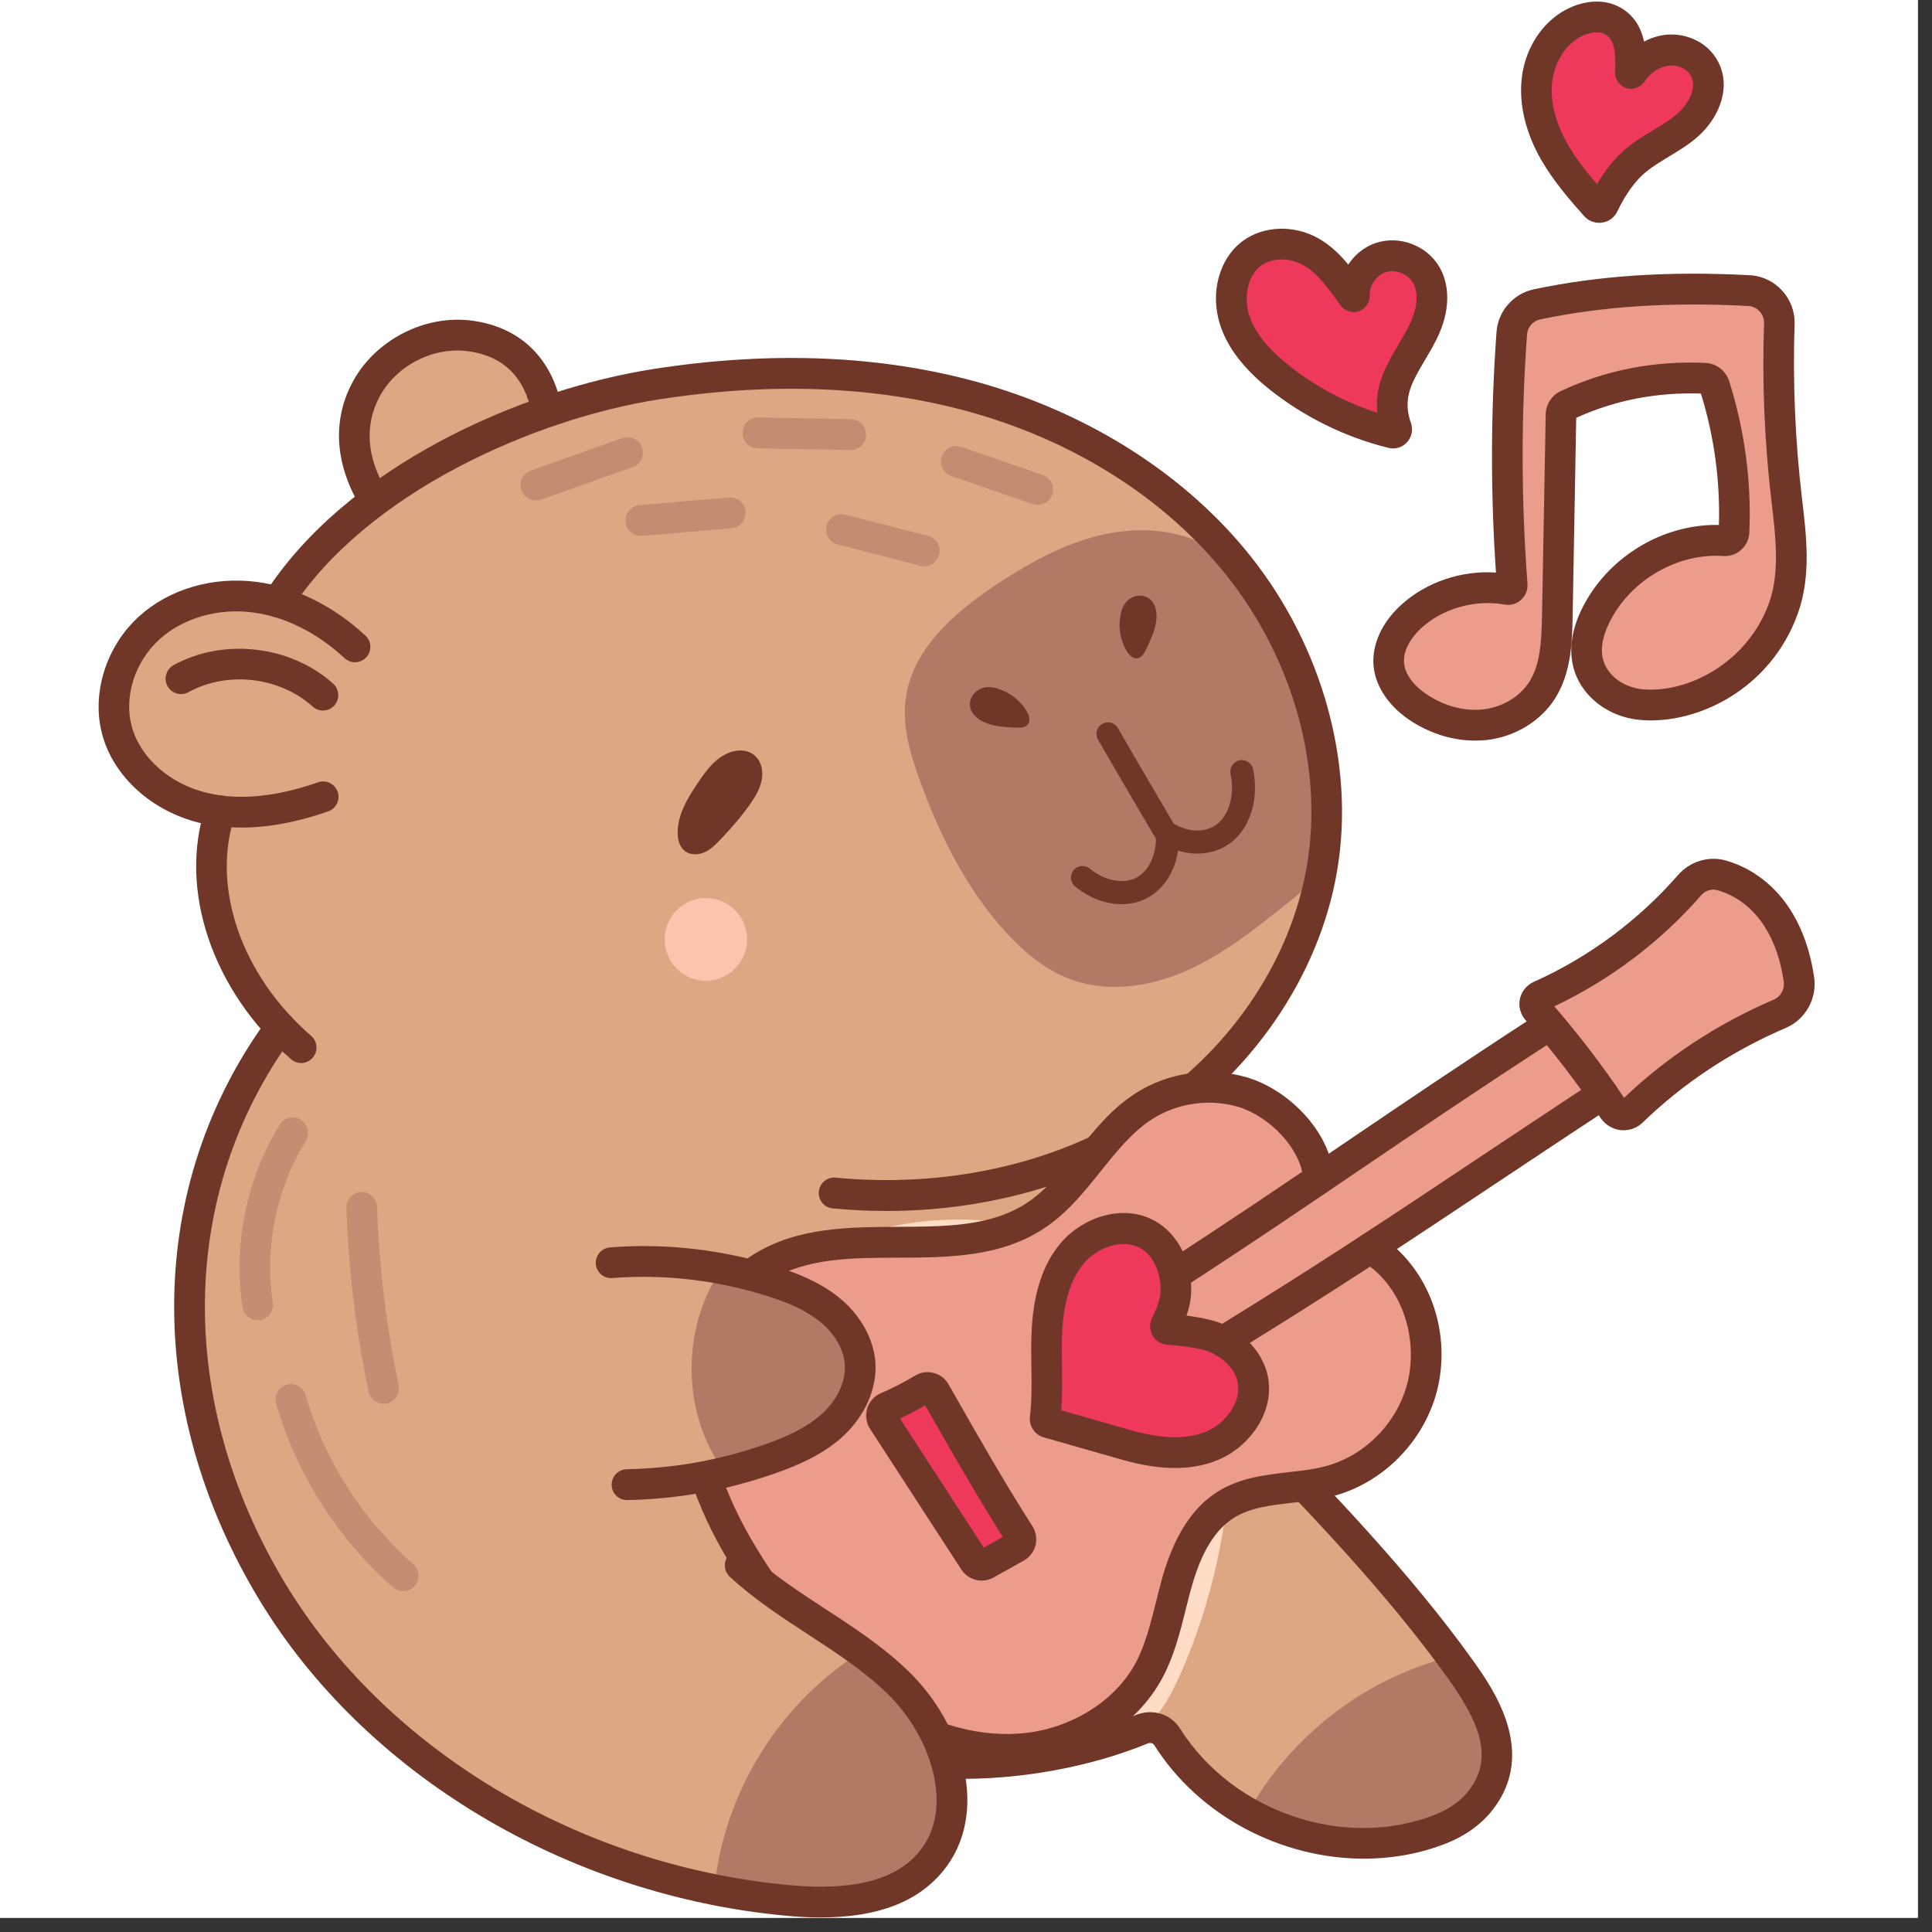 <svg xmlns="http://www.w3.org/2000/svg" xmlns:xlink="http://www.w3.org/1999/xlink" width="90" zoomAndPan="magnify" viewBox="0 0 67.5 67.5" height="90" preserveAspectRatio="xMidYMid meet" version="1.0"><rect x="0" y="0" width="67.5" height="67.5" fill="#333333" stroke="none"/><defs><clipPath id="04cbcf3276"><path d="M 0 0 L 67.004 0 L 67.004 67.004 L 0 67.004 Z M 0 0 " clip-rule="nonzero"/></clipPath><clipPath id="07fcb3a146"><path d="M 47 9 L 63.484 9 L 63.484 26 L 47 26 Z M 47 9 " clip-rule="nonzero"/></clipPath><clipPath id="74c2f260c2"><path d="M 3.184 11 L 47 11 L 47 42 L 3.184 42 Z M 3.184 11 " clip-rule="nonzero"/></clipPath><clipPath id="6dca46a23b"><path d="M 3.184 20 L 13 20 L 13 29 L 3.184 29 Z M 3.184 20 " clip-rule="nonzero"/></clipPath><clipPath id="e9fe9ab805"><path d="M 53 30 L 63.484 30 L 63.484 40 L 53 40 Z M 53 30 " clip-rule="nonzero"/></clipPath></defs><g clip-path="url(#04cbcf3276)"><path fill="#ffffff" d="M 0 0 L 67.004 0 L 67.004 67.004 L 0 67.004 Z M 0 0 " fill-opacity="1" fill-rule="nonzero"/><path fill="#ffffff" d="M 0 0 L 67.004 0 L 67.004 67.004 L 0 67.004 Z M 0 0 " fill-opacity="1" fill-rule="nonzero"/></g><path fill="#ec9c8b" d="M 61.117 10.156 C 61.719 10.188 62.188 10.703 62.164 11.309 C 62.094 13.367 62.184 15.43 62.426 17.473 C 62.578 18.738 62.738 20.047 62.312 21.242 C 61.461 23.625 59.109 24.781 57.34 24.617 C 56.871 24.574 56.418 24.395 56.062 24.082 C 55.16 23.289 55.367 22.207 55.824 21.359 C 56.684 19.777 58.48 18.766 60.246 18.891 C 60.422 18.902 60.574 18.766 60.582 18.59 C 60.664 16.855 60.426 15.109 59.898 13.473 C 59.852 13.328 59.719 13.223 59.562 13.215 C 57.941 13.145 56.305 13.422 54.75 14.152 C 54.621 14.215 54.543 14.344 54.539 14.488 L 54.41 21.508 C 54.391 22.41 54.359 23.363 53.875 24.121 C 53.445 24.789 52.691 25.219 51.906 25.316 C 51.121 25.41 50.312 25.191 49.641 24.77 C 49.078 24.418 48.574 23.867 48.52 23.203 C 48.469 22.57 48.836 21.969 49.301 21.539 C 50.199 20.715 51.523 20.387 52.656 20.594 C 52.754 20.609 52.84 20.535 52.836 20.438 C 52.609 17.512 52.605 14.566 52.82 11.641 C 52.855 11.145 53.215 10.734 53.699 10.633 C 56.02 10.145 58.445 10.012 61.117 10.156 Z M 61.117 10.156 " fill-opacity="1" fill-rule="nonzero"/><g clip-path="url(#07fcb3a146)"><path fill="#703627" d="M 51.535 25.875 C 50.793 25.875 50.035 25.652 49.355 25.227 C 48.547 24.719 48.051 24 47.988 23.25 C 47.93 22.523 48.277 21.754 48.941 21.145 C 49.816 20.34 51.055 19.922 52.266 20.004 C 52.074 17.215 52.082 14.391 52.285 11.602 C 52.336 10.871 52.875 10.258 53.586 10.109 C 55.867 9.625 58.34 9.465 61.148 9.617 C 62.035 9.668 62.73 10.434 62.699 11.328 C 62.633 13.352 62.719 15.398 62.957 17.41 C 63.117 18.754 63.281 20.117 62.816 21.426 C 61.867 24.09 59.27 25.336 57.293 25.152 C 56.699 25.098 56.137 24.859 55.711 24.488 C 54.77 23.66 54.637 22.426 55.355 21.102 C 56.266 19.422 58.082 18.34 59.953 18.34 C 59.984 18.34 60.02 18.34 60.055 18.34 C 60.102 16.805 59.887 15.227 59.426 13.75 C 57.879 13.699 56.414 13.984 55.07 14.598 L 54.945 21.52 C 54.926 22.402 54.906 23.504 54.324 24.414 C 53.824 25.195 52.945 25.73 51.969 25.852 C 51.828 25.867 51.68 25.875 51.535 25.875 Z M 51.977 21.07 C 51.125 21.07 50.266 21.387 49.664 21.938 C 49.465 22.121 49.008 22.605 49.055 23.16 C 49.102 23.738 49.68 24.16 49.926 24.312 C 50.527 24.691 51.211 24.859 51.84 24.781 C 52.504 24.699 53.094 24.344 53.426 23.828 C 53.812 23.227 53.855 22.449 53.875 21.496 L 54.004 14.477 C 54.008 14.129 54.215 13.812 54.523 13.668 C 56.082 12.934 57.777 12.598 59.586 12.68 C 59.961 12.695 60.293 12.949 60.41 13.309 C 60.953 15.008 61.199 16.844 61.117 18.617 C 61.105 18.848 61.004 19.059 60.832 19.211 C 60.664 19.363 60.434 19.441 60.211 19.426 C 58.656 19.316 57.051 20.219 56.297 21.617 C 55.82 22.496 55.859 23.188 56.414 23.676 C 56.672 23.902 57.02 24.047 57.391 24.082 C 58.977 24.227 61.066 23.141 61.809 21.062 C 62.188 19.992 62.039 18.762 61.898 17.566 C 61.648 15.473 61.559 13.371 61.633 11.289 C 61.641 10.977 61.398 10.711 61.09 10.691 C 58.375 10.547 55.996 10.699 53.809 11.16 C 53.559 11.215 53.371 11.426 53.352 11.68 C 53.141 14.57 53.148 17.504 53.367 20.395 C 53.383 20.609 53.301 20.816 53.145 20.957 C 52.984 21.102 52.773 21.16 52.562 21.121 C 52.371 21.086 52.172 21.07 51.977 21.07 Z M 51.977 21.07 " fill-opacity="1" fill-rule="nonzero"/></g><path fill="#ee395c" d="M 48.789 14.961 C 48.824 15.055 48.738 15.148 48.641 15.125 C 47.207 14.773 45.852 14.109 44.695 13.188 C 44.023 12.652 43.402 12 43.137 11.184 C 42.871 10.367 43.051 9.359 43.742 8.852 C 44.328 8.418 45.168 8.441 45.801 8.797 C 46.41 9.141 46.84 9.75 47.273 10.355 C 47.289 10.379 47.32 10.367 47.32 10.34 C 47.301 9.762 47.691 9.184 48.238 9 C 48.816 8.809 49.516 9.066 49.824 9.594 C 50.145 10.137 50.051 10.832 49.805 11.41 C 49.559 11.984 49.176 12.492 48.906 13.059 C 48.664 13.578 48.52 14.188 48.789 14.961 Z M 48.789 14.961 " fill-opacity="1" fill-rule="nonzero"/><path fill="#703627" d="M 48.672 15.668 C 48.621 15.668 48.566 15.66 48.516 15.648 C 47.012 15.281 45.574 14.574 44.359 13.609 C 43.453 12.883 42.887 12.145 42.629 11.352 C 42.266 10.234 42.594 9.027 43.422 8.418 C 44.148 7.883 45.211 7.848 46.062 8.328 C 46.477 8.562 46.812 8.887 47.105 9.242 C 47.336 8.895 47.672 8.621 48.07 8.488 C 48.895 8.215 49.844 8.574 50.285 9.32 C 50.652 9.941 50.656 10.781 50.297 11.621 C 50.148 11.969 49.961 12.281 49.781 12.586 C 49.637 12.828 49.504 13.055 49.391 13.293 C 49.141 13.82 49.113 14.266 49.297 14.781 C 49.375 15.012 49.324 15.266 49.16 15.449 C 49.035 15.59 48.855 15.668 48.672 15.668 Z M 48.285 15.141 Z M 48.77 14.602 Z M 44.777 9.066 C 44.512 9.066 44.254 9.141 44.055 9.285 C 43.547 9.66 43.465 10.457 43.645 11.02 C 43.836 11.605 44.289 12.176 45.027 12.766 C 45.941 13.496 47.004 14.062 48.121 14.422 C 48.051 13.734 48.246 13.203 48.426 12.828 C 48.559 12.547 48.711 12.285 48.863 12.035 C 49.031 11.746 49.191 11.477 49.312 11.195 C 49.531 10.684 49.551 10.188 49.363 9.871 C 49.184 9.562 48.742 9.398 48.41 9.512 C 48.086 9.617 47.844 9.977 47.855 10.324 C 47.863 10.559 47.699 10.801 47.477 10.875 C 47.254 10.953 46.977 10.863 46.836 10.672 C 46.418 10.082 46.035 9.547 45.539 9.266 C 45.301 9.133 45.035 9.066 44.777 9.066 Z M 44.777 9.066 " fill-opacity="1" fill-rule="nonzero"/><path fill="#ee395c" d="M 56.023 7.152 C 55.973 7.262 55.828 7.281 55.746 7.191 C 55.219 6.598 54.699 5.996 54.305 5.305 C 53.871 4.543 53.598 3.656 53.699 2.781 C 53.816 1.805 54.465 0.859 55.441 0.633 C 55.738 0.562 56.055 0.578 56.324 0.719 C 56.988 1.07 56.992 1.867 56.965 2.543 C 56.961 2.566 56.992 2.578 57.004 2.559 C 57.41 1.953 58.152 1.562 58.898 1.84 C 59.113 1.918 59.305 2.055 59.441 2.234 C 59.977 2.938 59.555 3.855 58.945 4.387 C 58.41 4.852 57.738 5.129 57.184 5.574 C 56.699 5.969 56.297 6.574 56.023 7.152 Z M 56.023 7.152 " fill-opacity="1" fill-rule="nonzero"/><path fill="#703627" d="M 55.871 7.785 C 55.676 7.785 55.484 7.703 55.348 7.551 C 54.816 6.957 54.266 6.312 53.84 5.574 C 53.293 4.613 53.062 3.625 53.168 2.719 C 53.324 1.422 54.188 0.371 55.32 0.109 C 55.766 0.004 56.215 0.051 56.574 0.242 C 57.105 0.527 57.34 0.988 57.441 1.453 C 57.914 1.199 58.488 1.109 59.086 1.332 C 59.398 1.449 59.672 1.648 59.867 1.906 C 60.586 2.852 60.125 4.074 59.297 4.793 C 58.977 5.07 58.629 5.277 58.293 5.48 C 58.016 5.648 57.75 5.809 57.52 5.996 C 57.148 6.293 56.789 6.789 56.508 7.383 C 56.406 7.598 56.207 7.746 55.973 7.777 C 55.941 7.785 55.906 7.785 55.871 7.785 Z M 56.023 7.152 L 56.031 7.152 Z M 55.543 6.918 C 55.543 6.918 55.543 6.922 55.543 6.922 C 55.543 6.922 55.543 6.918 55.543 6.918 Z M 55.781 1.129 C 55.711 1.129 55.637 1.137 55.562 1.156 C 54.762 1.344 54.312 2.164 54.23 2.844 C 54.129 3.699 54.469 4.508 54.77 5.039 C 55.055 5.535 55.418 6 55.797 6.434 C 56.039 6.023 56.391 5.527 56.852 5.156 C 57.137 4.922 57.445 4.738 57.742 4.559 C 58.055 4.371 58.348 4.195 58.598 3.977 C 58.961 3.664 59.371 3.027 59.02 2.562 C 58.945 2.469 58.836 2.391 58.715 2.344 C 58.203 2.156 57.711 2.465 57.449 2.859 C 57.316 3.055 57.039 3.152 56.812 3.078 C 56.586 3.004 56.418 2.762 56.43 2.52 C 56.457 1.816 56.41 1.375 56.074 1.195 C 55.992 1.152 55.891 1.129 55.781 1.129 Z M 55.781 1.129 " fill-opacity="1" fill-rule="nonzero"/><path fill="#dda783" d="M 39.609 38.281 C 40.977 39.25 42.395 40.168 43.57 41.363 C 44.742 42.562 45.672 44.09 45.801 45.766 C 45.93 47.441 45.109 49.25 43.586 49.945 C 45.891 52.535 48.199 55.125 50.504 57.715 C 51.035 58.309 51.57 58.91 51.934 59.621 C 52.297 60.332 52.473 61.176 52.242 61.938 C 51.898 63.07 50.766 63.777 49.637 64.109 C 47.496 64.742 45.086 64.371 43.234 63.121 C 42.043 62.316 41.102 61.188 40.18 60.078 C 38 60.988 35.801 61.492 33.574 61.66 C 33.789 63.148 33.062 64.672 31.91 65.539 C 30.754 66.41 29.25 66.699 27.809 66.629 C 26.367 66.559 24.969 66.156 23.582 65.754 C 19.055 64.559 14.875 62.105 11.809 58.598 C 8.742 55.09 6.84 50.512 6.789 45.84 C 6.734 41.172 8.598 36.457 12.238 33.105 C 20.031 31.914 28.051 32.238 35.727 34.051 C 37.391 34.445 39.082 34.93 39.609 38.281 Z M 39.609 38.281 " fill-opacity="1" fill-rule="nonzero"/><path fill="#ffdcc4" d="M 25.258 47.082 C 24.551 48.508 24.344 50.18 24.684 51.738 C 25.02 53.293 25.898 54.727 27.129 55.727 C 28.184 56.586 29.465 57.121 30.523 57.969 C 31.395 58.664 32.098 59.566 32.57 60.578 C 32.742 60.949 32.914 61.371 33.281 61.547 C 33.547 61.676 33.855 61.645 34.145 61.613 C 35.203 61.492 36.262 61.375 37.32 61.254 C 38.148 61.16 39.016 61.055 39.711 60.594 C 40.457 60.098 40.902 59.258 41.266 58.434 C 42.344 55.965 42.934 53.281 42.996 50.59 C 43.039 48.785 42.789 46.84 41.582 45.504 C 40.969 44.824 40.152 44.363 39.324 43.98 C 37.031 42.918 34.461 42.367 31.961 42.711 C 29.461 43.059 26.707 44.16 25.258 47.082 Z M 25.258 47.082 " fill-opacity="1" fill-rule="nonzero"/><path fill="#b27966" d="M 50.641 57.898 C 47.656 58.648 45.023 60.699 43.551 63.418 C 45.125 64.105 46.879 64.367 48.582 64.172 C 49.371 64.082 50.164 63.891 50.836 63.469 C 51.512 63.051 52.059 62.375 52.195 61.59 C 52.426 60.258 51.488 59.035 50.641 57.898 Z M 50.641 57.898 " fill-opacity="1" fill-rule="nonzero"/><path fill="#dda783" d="M 45.98 45.969 C 46.172 45.316 45.742 44.602 45.145 44.281 C 44.547 43.961 43.836 43.953 43.164 44.02 C 42.117 44.125 41.09 44.395 40.129 44.812 C 39.301 45.176 38.496 45.672 37.965 46.41 C 37.434 47.148 37.227 48.164 37.613 48.988 C 37.992 49.789 38.855 50.258 39.715 50.453 C 41.195 50.789 42.812 50.441 44.023 49.527 C 45.238 48.613 45.641 47.102 45.98 45.969 Z M 45.98 45.969 " fill-opacity="1" fill-rule="nonzero"/><path fill="#b27966" d="M 39.367 44.988 C 40.977 46.367 42.141 48.266 42.648 50.328 C 41.539 50.551 40.387 50.531 39.285 50.273 C 38.547 50.098 37.77 49.754 37.457 49.062 C 37.238 48.566 37.305 47.996 37.426 47.473 C 37.559 46.891 37.754 46.312 38.121 45.84 C 38.484 45.371 39.035 45.02 39.367 44.988 Z M 39.367 44.988 " fill-opacity="1" fill-rule="nonzero"/><g clip-path="url(#74c2f260c2)"><path fill="#dda783" d="M 10.414 36.73 C 8.223 34.559 7.215 31.246 7.824 28.215 C 6.137 28.285 4.484 27.035 4.09 25.383 C 3.695 23.73 4.598 21.859 6.133 21.148 C 7.371 20.578 8.805 20.738 10.145 20.969 C 10.609 19.668 11.582 18.555 12.805 17.926 C 12.051 16.543 12 14.914 12.715 13.695 C 13.426 12.473 14.867 11.723 16.27 11.84 C 17.672 11.957 18.969 12.938 19.609 14.219 C 23.145 13.23 26.848 12.758 30.496 13.141 C 34.145 13.527 37.734 14.793 40.645 17.039 C 43.555 19.285 45.738 22.543 46.402 26.367 C 47.02 30.707 45.27 35.312 41.934 38.137 C 38.648 40.922 34.141 41.891 29.848 41.68 C 25.555 41.469 21.398 40.188 17.289 38.918 C 15.32 38.309 12.617 38.906 10.414 36.73 Z M 10.414 36.73 " fill-opacity="1" fill-rule="nonzero"/></g><path fill="#703627" d="M 24.453 27.246 C 24.07 27.809 23.676 28.414 23.676 29.09 C 23.676 29.328 23.738 29.582 23.922 29.73 C 24.113 29.883 24.398 29.875 24.621 29.773 C 24.844 29.672 25.023 29.488 25.191 29.309 C 25.562 28.918 25.918 28.512 26.227 28.066 C 26.402 27.812 26.566 27.535 26.617 27.227 C 26.672 26.922 26.59 26.574 26.348 26.379 C 26.082 26.164 25.688 26.184 25.383 26.336 C 25.078 26.484 24.809 26.723 24.453 27.246 Z M 24.453 27.246 " fill-opacity="1" fill-rule="nonzero"/><g clip-path="url(#6dca46a23b)"><path fill="#703627" d="M 8.43 28.914 C 7.93 28.914 7.449 28.859 6.996 28.754 C 5.316 28.352 3.977 27.145 3.574 25.672 C 3.184 24.242 3.703 22.578 4.867 21.527 C 5.922 20.574 7.457 20.129 8.98 20.332 C 10.312 20.508 11.656 21.172 12.766 22.207 C 12.984 22.406 12.996 22.75 12.797 22.965 C 12.594 23.184 12.254 23.195 12.039 22.996 C 11.09 22.113 9.957 21.543 8.84 21.398 C 7.629 21.238 6.406 21.586 5.582 22.328 C 4.711 23.113 4.32 24.34 4.605 25.387 C 4.906 26.484 5.941 27.395 7.242 27.703 C 8.344 27.969 9.648 27.844 11.113 27.332 C 11.395 27.234 11.699 27.383 11.797 27.664 C 11.895 27.941 11.746 28.25 11.465 28.348 C 10.383 28.727 9.367 28.914 8.43 28.914 Z M 8.43 28.914 " fill-opacity="1" fill-rule="nonzero"/></g><path fill="#703627" d="M 11.285 24.824 C 11.156 24.824 11.027 24.777 10.926 24.688 C 9.77 23.645 7.941 23.434 6.582 24.184 C 6.32 24.328 5.996 24.23 5.852 23.969 C 5.711 23.711 5.805 23.383 6.066 23.238 C 7.812 22.277 10.156 22.551 11.641 23.887 C 11.859 24.082 11.879 24.422 11.684 24.645 C 11.578 24.762 11.43 24.824 11.285 24.824 Z M 11.285 24.824 " fill-opacity="1" fill-rule="nonzero"/><path fill="#703627" d="M 13.062 17.988 C 12.883 17.988 12.707 17.898 12.605 17.73 C 11.715 16.246 11.602 14.754 12.281 13.422 C 13.055 11.898 14.836 10.969 16.523 11.207 C 18.191 11.441 19.293 12.52 19.629 14.242 C 19.688 14.535 19.496 14.816 19.207 14.875 C 18.918 14.934 18.637 14.742 18.578 14.449 C 18.332 13.176 17.59 12.445 16.375 12.273 C 15.125 12.098 13.809 12.785 13.234 13.91 C 12.727 14.91 12.82 16.008 13.52 17.172 C 13.676 17.43 13.594 17.758 13.34 17.914 C 13.254 17.965 13.156 17.988 13.062 17.988 Z M 13.062 17.988 " fill-opacity="1" fill-rule="nonzero"/><path fill="#703627" d="M 10.52 37.141 C 10.398 37.141 10.273 37.098 10.172 37.008 C 7.414 34.625 6.215 31.07 7.188 28.16 C 7.285 27.879 7.59 27.727 7.867 27.82 C 8.148 27.918 8.297 28.223 8.203 28.504 C 7.367 31 8.441 34.09 10.871 36.191 C 11.094 36.387 11.121 36.727 10.926 36.953 C 10.82 37.074 10.672 37.141 10.52 37.141 Z M 10.52 37.141 " fill-opacity="1" fill-rule="nonzero"/><path fill="#fac4af" d="M 26.102 32.82 C 26.102 33.012 26.062 33.199 25.992 33.375 C 25.918 33.551 25.812 33.707 25.68 33.844 C 25.543 33.98 25.387 34.086 25.211 34.156 C 25.035 34.23 24.852 34.27 24.66 34.27 C 24.469 34.27 24.285 34.23 24.109 34.156 C 23.934 34.086 23.777 33.98 23.645 33.844 C 23.508 33.707 23.406 33.551 23.332 33.375 C 23.258 33.199 23.223 33.012 23.223 32.82 C 23.223 32.629 23.258 32.445 23.332 32.27 C 23.406 32.09 23.508 31.934 23.645 31.797 C 23.777 31.664 23.934 31.559 24.109 31.484 C 24.285 31.41 24.469 31.375 24.66 31.375 C 24.852 31.375 25.035 31.41 25.211 31.484 C 25.387 31.559 25.543 31.664 25.68 31.797 C 25.812 31.934 25.918 32.09 25.992 32.27 C 26.062 32.445 26.102 32.629 26.102 32.82 Z M 26.102 32.82 " fill-opacity="1" fill-rule="nonzero"/><path fill="#b27966" d="M 34.949 20.332 C 35.965 19.672 37.039 19.078 38.207 18.758 C 39.379 18.441 40.652 18.418 41.773 18.879 C 43.07 19.414 43.5 20.133 44.32 21.273 C 45.203 22.508 45.285 23.355 45.844 24.766 C 46.168 25.582 46.473 28.301 46.336 29.168 C 46.105 30.609 46.066 30.688 44.93 31.594 C 43.844 32.465 42.742 33.34 41.473 33.906 C 40.203 34.473 38.727 34.699 37.426 34.223 C 36.523 33.895 35.766 33.258 35.121 32.547 C 33.746 31.031 32.82 29.16 32.125 27.234 C 31.773 26.266 31.477 25.227 31.676 24.215 C 31.965 22.727 33.133 21.516 34.949 20.332 Z M 34.949 20.332 " fill-opacity="1" fill-rule="nonzero"/><path fill="#703627" d="M 34.98 24.102 C 35.348 24.242 35.664 24.508 35.867 24.84 C 35.949 24.98 36.012 25.164 35.918 25.297 C 35.828 25.426 35.645 25.43 35.488 25.422 C 35.152 25.406 34.812 25.391 34.496 25.277 C 34.199 25.176 33.906 24.949 33.887 24.637 C 33.871 24.395 34.035 24.168 34.25 24.066 C 34.465 23.965 34.715 24 34.98 24.102 Z M 34.98 24.102 " fill-opacity="1" fill-rule="nonzero"/><path fill="#703627" d="M 39.129 21.605 C 39.078 21.992 39.16 22.398 39.359 22.738 C 39.441 22.879 39.574 23.02 39.734 23 C 39.891 22.98 39.98 22.82 40.047 22.68 C 40.191 22.375 40.336 22.062 40.391 21.73 C 40.441 21.418 40.379 21.051 40.113 20.887 C 39.91 20.762 39.633 20.797 39.445 20.941 C 39.254 21.082 39.168 21.32 39.129 21.605 Z M 39.129 21.605 " fill-opacity="1" fill-rule="nonzero"/><path fill="#703627" d="M 39.188 31.59 C 38.637 31.59 38.055 31.379 37.562 30.969 C 37.391 30.828 37.367 30.574 37.508 30.402 C 37.648 30.23 37.902 30.207 38.074 30.348 C 38.582 30.766 39.227 30.898 39.68 30.676 C 40.109 30.465 40.383 29.918 40.387 29.305 L 40.082 28.789 C 39.48 27.766 38.887 26.75 38.363 25.844 C 38.25 25.648 38.316 25.402 38.508 25.293 C 38.703 25.18 38.945 25.246 39.059 25.438 C 39.578 26.348 40.176 27.359 40.773 28.379 L 41.129 28.984 C 41.164 29.039 41.184 29.105 41.184 29.172 C 41.23 30.156 40.777 31.031 40.035 31.398 C 39.773 31.527 39.484 31.59 39.188 31.59 Z M 39.188 31.59 " fill-opacity="1" fill-rule="nonzero"/><path fill="#703627" d="M 41.832 29.824 C 41.441 29.824 41.035 29.715 40.652 29.5 C 40.457 29.387 40.391 29.141 40.5 28.949 C 40.609 28.754 40.852 28.684 41.047 28.797 C 41.586 29.102 42.184 29.09 42.566 28.758 C 42.965 28.414 43.137 27.723 42.992 27.039 C 42.949 26.824 43.086 26.609 43.305 26.562 C 43.523 26.52 43.734 26.656 43.781 26.875 C 43.984 27.855 43.711 28.832 43.09 29.371 C 42.738 29.672 42.297 29.824 41.832 29.824 Z M 41.832 29.824 " fill-opacity="1" fill-rule="nonzero"/><path fill="#703627" d="M 30.965 42.309 C 30.344 42.309 29.719 42.277 29.09 42.219 C 28.797 42.191 28.578 41.926 28.609 41.633 C 28.637 41.336 28.895 41.117 29.191 41.145 C 33.012 41.508 36.734 40.695 39.676 38.863 C 42.859 36.875 45.098 33.641 45.668 30.203 C 46.23 26.816 45.188 23.051 42.875 20.133 C 40.754 17.449 37.562 15.414 33.895 14.395 C 30.641 13.492 26.992 13.34 23.051 13.949 C 18.688 14.621 12.789 17.215 10.152 21.324 C 9.992 21.574 9.66 21.645 9.414 21.484 C 9.164 21.324 9.094 20.988 9.254 20.738 C 12.086 16.328 18.141 13.613 22.887 12.883 C 26.98 12.254 30.777 12.414 34.176 13.355 C 38.062 14.438 41.453 16.605 43.715 19.461 C 46.211 22.617 47.336 26.699 46.723 30.383 C 46.105 34.117 43.68 37.629 40.242 39.777 C 37.59 41.43 34.352 42.309 30.965 42.309 Z M 30.965 42.309 " fill-opacity="1" fill-rule="nonzero"/><path fill="#c48c71" d="M 36.258 17.641 C 36.199 17.641 36.141 17.633 36.086 17.613 L 33.238 16.633 C 32.957 16.535 32.809 16.23 32.906 15.949 C 33 15.668 33.305 15.516 33.586 15.613 L 36.434 16.594 C 36.711 16.691 36.859 16.996 36.766 17.277 C 36.688 17.5 36.48 17.641 36.258 17.641 Z M 36.258 17.641 " fill-opacity="1" fill-rule="nonzero"/><path fill="#c48c71" d="M 29.723 15.723 C 29.719 15.723 29.719 15.723 29.715 15.723 L 26.469 15.664 C 26.172 15.66 25.938 15.414 25.945 15.117 C 25.949 14.82 26.195 14.574 26.488 14.586 L 29.734 14.645 C 30.027 14.652 30.266 14.895 30.258 15.195 C 30.254 15.488 30.016 15.723 29.723 15.723 Z M 29.723 15.723 " fill-opacity="1" fill-rule="nonzero"/><path fill="#c48c71" d="M 32.293 19.785 C 32.25 19.785 32.203 19.777 32.16 19.766 L 29.266 19.023 C 28.977 18.949 28.805 18.656 28.879 18.371 C 28.949 18.082 29.242 17.906 29.527 17.98 L 32.426 18.723 C 32.711 18.797 32.883 19.09 32.812 19.379 C 32.75 19.621 32.531 19.785 32.293 19.785 Z M 32.293 19.785 " fill-opacity="1" fill-rule="nonzero"/><path fill="#c48c71" d="M 22.391 18.723 C 22.113 18.723 21.879 18.512 21.855 18.23 C 21.832 17.934 22.051 17.676 22.344 17.648 L 25.469 17.383 C 25.77 17.359 26.02 17.578 26.047 17.875 C 26.07 18.168 25.852 18.43 25.559 18.457 L 22.434 18.723 C 22.418 18.723 22.406 18.723 22.391 18.723 Z M 22.391 18.723 " fill-opacity="1" fill-rule="nonzero"/><path fill="#c48c71" d="M 18.723 17.484 C 18.5 17.484 18.293 17.348 18.215 17.125 C 18.117 16.848 18.266 16.539 18.543 16.441 L 21.746 15.305 C 22.023 15.207 22.332 15.355 22.43 15.637 C 22.527 15.914 22.379 16.223 22.102 16.32 L 18.898 17.457 C 18.84 17.477 18.781 17.484 18.723 17.484 Z M 18.723 17.484 " fill-opacity="1" fill-rule="nonzero"/><path fill="#703627" d="M 40.559 51.082 C 38.887 51.082 37.652 50.527 37.082 49.52 C 36.352 48.23 36.938 46.637 37.895 45.73 C 38.836 44.844 40.07 44.445 41.16 44.094 C 41.445 44.004 41.746 44.16 41.836 44.445 C 41.926 44.727 41.77 45.031 41.488 45.121 C 40.504 45.438 39.395 45.793 38.629 46.516 C 37.992 47.117 37.559 48.188 38.012 48.988 C 38.527 49.898 39.895 50.016 40.656 50.004 C 42.215 49.98 43.406 49.594 44.207 48.855 C 45.211 47.926 45.613 46.285 45.215 44.766 C 44.762 43.059 43.516 41.809 42.547 41.062 C 41.711 40.418 40.832 39.945 40.078 39.57 C 39.816 39.438 39.707 39.113 39.84 38.848 C 39.973 38.582 40.293 38.473 40.559 38.605 C 41.355 39.004 42.293 39.508 43.199 40.211 C 44.301 41.059 45.723 42.488 46.25 44.492 C 46.754 46.414 46.238 48.438 44.934 49.645 C 43.934 50.57 42.5 51.055 40.672 51.078 C 40.633 51.078 40.598 51.082 40.559 51.082 Z M 40.559 51.082 " fill-opacity="1" fill-rule="nonzero"/><path fill="#703627" d="M 47.648 64.938 C 44.785 64.938 41.898 63.465 40.324 60.965 C 40.273 60.891 40.172 60.883 40.098 60.914 C 38.062 61.75 35.562 62.199 33.25 62.145 C 32.953 62.137 32.719 61.891 32.727 61.594 C 32.734 61.301 32.973 61.066 33.262 61.066 C 33.266 61.066 33.27 61.066 33.273 61.066 C 35.457 61.121 37.789 60.703 39.688 59.918 C 40.262 59.684 40.906 59.879 41.227 60.391 C 43.078 63.328 47.004 64.648 50.156 63.395 C 50.637 63.203 51.035 62.918 51.305 62.574 C 52.211 61.418 51.68 60.172 50.602 58.656 C 48.477 55.676 45.551 52.617 43.234 50.285 C 43.027 50.074 43.027 49.734 43.238 49.523 C 43.445 49.316 43.785 49.316 43.992 49.527 C 46.336 51.887 49.301 54.984 51.473 58.027 C 52.148 58.98 53.738 61.211 52.145 63.238 C 51.758 63.734 51.207 64.133 50.551 64.395 C 49.621 64.766 48.637 64.938 47.648 64.938 Z M 47.648 64.938 " fill-opacity="1" fill-rule="nonzero"/><path fill="#c58d72" d="M 9 46.129 C 8.742 46.129 8.512 45.938 8.473 45.672 C 8.141 43.492 8.617 41.168 9.773 39.297 C 9.93 39.043 10.258 38.965 10.512 39.125 C 10.762 39.281 10.84 39.613 10.684 39.863 C 9.656 41.523 9.238 43.582 9.531 45.508 C 9.574 45.805 9.375 46.078 9.082 46.121 C 9.055 46.129 9.027 46.129 9 46.129 Z M 9 46.129 " fill-opacity="1" fill-rule="nonzero"/><path fill="#c58d72" d="M 13.402 49.047 C 13.156 49.047 12.934 48.875 12.879 48.621 C 12.434 46.516 12.172 44.355 12.105 42.203 C 12.094 41.906 12.328 41.66 12.621 41.648 C 12.629 41.648 12.633 41.648 12.641 41.648 C 12.93 41.648 13.164 41.879 13.176 42.168 C 13.242 44.258 13.496 46.352 13.93 48.398 C 13.988 48.688 13.805 48.973 13.516 49.035 C 13.477 49.043 13.441 49.047 13.402 49.047 Z M 13.402 49.047 " fill-opacity="1" fill-rule="nonzero"/><path fill="#c58d72" d="M 14.086 55.594 C 13.961 55.594 13.836 55.547 13.734 55.461 C 11.812 53.781 10.363 51.504 9.648 49.043 C 9.566 48.758 9.73 48.461 10.012 48.379 C 10.301 48.293 10.594 48.457 10.676 48.742 C 11.332 51.004 12.668 53.102 14.438 54.648 C 14.66 54.844 14.684 55.184 14.488 55.406 C 14.383 55.527 14.234 55.594 14.086 55.594 Z M 14.086 55.594 " fill-opacity="1" fill-rule="nonzero"/><path fill="#ec9c8b" d="M 54.062 35.855 C 48.82 39.258 45.734 41.5 41.121 44.492 L 39.57 45.633 L 41.254 47.949 L 42.73 46.867 C 47.574 43.891 50.648 41.75 56 38.223 L 57.047 37.453 L 55.41 35.203 Z M 54.062 35.855 " fill-opacity="1" fill-rule="nonzero"/><path fill="#ec9c8b" d="M 59.027 30.93 C 57.59 32.578 55.793 33.906 53.801 34.797 C 53.613 34.883 53.559 35.121 53.695 35.277 C 54.664 36.375 55.555 37.539 56.367 38.758 C 56.516 38.98 56.824 39.02 57.016 38.836 C 58.488 37.414 60.223 36.262 62.18 35.418 C 62.648 35.219 62.926 34.727 62.852 34.223 C 62.742 33.473 62.52 32.742 62.117 32.105 C 61.68 31.402 61.004 30.824 60.145 30.582 C 59.738 30.469 59.305 30.609 59.027 30.93 Z M 59.027 30.93 " fill-opacity="1" fill-rule="nonzero"/><path fill="#ec9c8b" d="M 47.887 43.605 C 49.473 44.617 50.062 46.523 49.746 48.191 C 49.43 49.859 48.113 51.293 46.48 51.738 C 45.273 52.066 43.906 51.902 42.84 52.566 C 41.918 53.137 41.43 54.207 41.129 55.25 C 40.828 56.297 40.66 57.398 40.145 58.355 C 39.27 59.988 37.441 60.988 35.602 61.109 C 33.758 61.227 31.922 60.547 30.418 59.473 C 28.91 58.398 27.703 56.953 26.656 55.426 C 25.477 53.703 24.453 51.789 24.266 49.707 C 24.074 47.625 24.875 45.344 26.652 44.258 C 29.449 42.551 33.438 44.281 36.176 42.473 C 37.672 41.484 38.441 39.633 39.949 38.656 C 40.957 38.004 42.25 37.816 43.402 38.152 C 44.551 38.488 45.965 39.738 46.078 41.195 Z M 47.887 43.605 " fill-opacity="1" fill-rule="nonzero"/><path fill="#ee395c" d="M 42.496 46.75 C 43.074 47 43.578 47.477 43.742 48.086 C 44.008 49.07 43.289 50.117 42.355 50.508 C 41.422 50.898 40.352 50.766 39.379 50.488 C 38.551 50.25 37.039 49.82 36.613 49.703 C 36.547 49.684 36.508 49.617 36.516 49.551 C 36.629 48.582 36.535 47.598 36.57 46.621 C 36.609 45.605 36.816 44.543 37.477 43.77 C 38.137 42.996 39.348 42.637 40.195 43.191 C 40.723 43.539 41.016 44.172 41.074 44.801 C 41.129 45.383 40.977 45.773 40.73 46.293 C 40.699 46.359 40.742 46.438 40.812 46.441 C 41.168 46.469 42.039 46.551 42.496 46.75 Z M 42.496 46.75 " fill-opacity="1" fill-rule="nonzero"/><path fill="#ee395c" d="M 35.512 54.051 L 34.445 54.645 C 34.305 54.727 34.129 54.68 34.039 54.543 L 30.848 49.629 C 30.746 49.469 30.805 49.25 30.98 49.176 C 31.414 48.984 31.84 48.77 32.246 48.523 C 32.395 48.434 32.59 48.48 32.676 48.633 C 33.676 50.395 34.672 52.141 35.621 53.613 C 35.715 53.766 35.668 53.965 35.512 54.051 Z M 35.512 54.051 " fill-opacity="1" fill-rule="nonzero"/><path fill="#703627" d="M 41.051 51.289 C 40.5 51.289 39.895 51.195 39.234 51.008 L 36.469 50.219 C 36.148 50.129 35.945 49.82 35.984 49.488 C 36.051 48.926 36.043 48.359 36.035 47.762 C 36.027 47.375 36.023 46.988 36.039 46.602 C 36.09 45.215 36.426 44.172 37.07 43.418 C 37.855 42.5 39.348 41.992 40.488 42.742 C 41.109 43.152 41.527 43.902 41.605 44.75 C 41.652 45.23 41.578 45.609 41.453 45.965 C 41.883 46.02 42.371 46.109 42.707 46.254 C 43.484 46.594 44.066 47.227 44.262 47.945 C 44.617 49.266 43.676 50.539 42.562 51.004 C 42.105 51.195 41.605 51.289 41.051 51.289 Z M 37.078 49.273 L 39.527 49.973 C 40.613 50.281 41.473 50.293 42.152 50.012 C 42.828 49.727 43.418 48.945 43.227 48.227 C 43.117 47.82 42.766 47.453 42.281 47.242 C 42.023 47.129 41.445 47.027 40.773 46.98 C 40.562 46.965 40.375 46.844 40.27 46.66 C 40.164 46.477 40.156 46.25 40.246 46.059 C 40.488 45.559 40.578 45.281 40.539 44.852 C 40.492 44.324 40.254 43.875 39.902 43.645 C 39.285 43.238 38.359 43.562 37.883 44.121 C 37.402 44.684 37.148 45.508 37.105 46.641 C 37.094 47.008 37.098 47.379 37.105 47.746 C 37.109 48.246 37.117 48.758 37.078 49.273 Z M 37.078 49.273 " fill-opacity="1" fill-rule="nonzero"/><g clip-path="url(#e9fe9ab805)"><path fill="#703627" d="M 56.727 39.488 C 56.695 39.488 56.66 39.488 56.625 39.484 C 56.34 39.453 56.082 39.297 55.922 39.059 C 55.125 37.859 54.242 36.711 53.297 35.637 C 53.117 35.434 53.047 35.16 53.102 34.898 C 53.16 34.637 53.34 34.414 53.586 34.305 C 55.5 33.449 57.242 32.16 58.625 30.574 C 59.039 30.098 59.691 29.895 60.289 30.062 C 61.215 30.324 62.027 30.945 62.57 31.816 C 62.98 32.469 63.254 33.254 63.383 34.145 C 63.488 34.891 63.082 35.617 62.391 35.914 C 60.504 36.723 58.82 37.836 57.387 39.223 C 57.211 39.395 56.973 39.488 56.727 39.488 Z M 54.305 35.16 C 55.176 36.168 55.996 37.242 56.742 38.355 C 58.25 36.922 60.004 35.77 61.969 34.926 C 62.215 34.82 62.359 34.562 62.32 34.297 C 62.215 33.559 61.996 32.914 61.664 32.391 C 61.262 31.746 60.672 31.289 60 31.102 C 59.805 31.043 59.574 31.113 59.43 31.285 C 58.016 32.906 56.246 34.242 54.305 35.16 Z M 59.027 30.93 L 59.031 30.93 Z M 59.027 30.93 " fill-opacity="1" fill-rule="nonzero"/></g><path fill="#703627" d="M 42.73 47.402 C 42.547 47.402 42.371 47.312 42.273 47.145 C 42.117 46.891 42.199 46.562 42.449 46.406 C 45.988 44.234 48.559 42.523 51.812 40.355 C 53 39.566 54.27 38.719 55.707 37.77 C 55.953 37.609 56.289 37.676 56.449 37.926 C 56.609 38.176 56.543 38.508 56.297 38.672 C 54.859 39.617 53.59 40.465 52.402 41.254 C 49.141 43.426 46.562 45.145 43.008 47.324 C 42.922 47.379 42.824 47.402 42.73 47.402 Z M 42.73 47.402 " fill-opacity="1" fill-rule="nonzero"/><path fill="#703627" d="M 41.121 45.031 C 40.945 45.031 40.773 44.941 40.672 44.785 C 40.512 44.535 40.582 44.199 40.828 44.039 C 43.059 42.594 44.91 41.34 46.867 40.008 C 48.93 38.609 51.066 37.16 53.773 35.402 C 54.023 35.242 54.352 35.316 54.512 35.562 C 54.676 35.812 54.602 36.148 54.355 36.309 C 51.656 38.059 49.527 39.504 47.465 40.902 C 45.504 42.234 43.648 43.492 41.41 44.945 C 41.32 45.004 41.219 45.031 41.121 45.031 Z M 41.121 45.031 " fill-opacity="1" fill-rule="nonzero"/><path fill="#703627" d="M 35.188 61.66 C 33.488 61.66 31.699 61.047 30.109 59.914 C 28.742 58.938 27.504 57.609 26.215 55.73 C 25.258 54.328 23.953 52.184 23.73 49.754 C 23.504 47.258 24.539 44.918 26.371 43.801 C 27.879 42.879 29.652 42.871 31.363 42.863 C 33.043 42.855 34.625 42.852 35.883 42.023 C 36.555 41.578 37.078 40.926 37.633 40.234 C 38.219 39.504 38.828 38.742 39.66 38.207 C 40.797 37.469 42.25 37.258 43.551 37.637 C 44.953 38.043 46.48 39.473 46.609 41.152 C 46.633 41.449 46.414 41.707 46.117 41.73 C 45.824 41.754 45.566 41.535 45.543 41.238 C 45.453 40.074 44.285 38.973 43.25 38.668 C 42.246 38.375 41.121 38.539 40.238 39.109 C 39.555 39.555 39.023 40.215 38.465 40.91 C 37.883 41.637 37.285 42.387 36.469 42.922 C 34.949 43.926 33.129 43.934 31.367 43.941 C 29.73 43.945 28.184 43.953 26.93 44.719 C 25.238 45.754 24.641 47.941 24.797 49.656 C 24.996 51.836 26.207 53.816 27.098 55.121 C 28.312 56.891 29.465 58.137 30.727 59.035 C 32.262 60.129 33.98 60.676 35.566 60.57 C 37.316 60.457 38.93 59.488 39.676 58.102 C 40.016 57.465 40.191 56.75 40.383 55.992 C 40.457 55.695 40.531 55.398 40.613 55.102 C 41.035 53.637 41.672 52.656 42.559 52.105 C 43.328 51.629 44.191 51.531 45.023 51.434 C 45.488 51.383 45.93 51.332 46.34 51.219 C 47.785 50.824 48.941 49.57 49.223 48.094 C 49.473 46.762 49.07 45 47.598 44.059 C 47.352 43.898 47.277 43.566 47.434 43.312 C 47.594 43.062 47.926 42.992 48.176 43.148 C 49.812 44.199 50.656 46.266 50.273 48.293 C 49.918 50.164 48.453 51.758 46.621 52.258 C 46.133 52.391 45.629 52.449 45.145 52.504 C 44.395 52.59 43.688 52.672 43.121 53.023 C 42.469 53.426 41.984 54.203 41.645 55.402 C 41.562 55.684 41.492 55.969 41.422 56.254 C 41.223 57.043 41.02 57.859 40.617 58.613 C 39.688 60.344 37.777 61.508 35.637 61.645 C 35.484 61.656 35.336 61.66 35.188 61.66 Z M 35.188 61.66 " fill-opacity="1" fill-rule="nonzero"/><path fill="#703627" d="M 34.301 55.223 C 34.023 55.223 33.75 55.086 33.59 54.84 L 30.398 49.922 C 30.262 49.711 30.227 49.453 30.297 49.211 C 30.371 48.973 30.539 48.781 30.766 48.68 C 31.18 48.504 31.582 48.293 31.973 48.062 C 32.168 47.941 32.398 47.91 32.621 47.969 C 32.844 48.027 33.027 48.168 33.141 48.367 C 34.203 50.238 35.16 51.906 36.07 53.32 C 36.195 53.52 36.234 53.762 36.18 53.988 C 36.121 54.215 35.973 54.41 35.77 54.523 L 34.707 55.117 C 34.578 55.188 34.438 55.223 34.301 55.223 Z M 31.441 49.559 L 34.371 54.07 L 35.039 53.699 C 34.188 52.359 33.301 50.816 32.324 49.102 C 32.035 49.266 31.742 49.418 31.441 49.559 Z M 35.25 53.582 Z M 35.25 53.582 " fill-opacity="1" fill-rule="nonzero"/><path fill="#dda783" d="M 21.848 43.969 C 21.078 46.18 21.078 48.652 21.848 50.863 C 21.984 51.25 22.164 51.656 22.512 51.871 C 22.871 52.094 23.328 52.062 23.746 52 C 25 51.824 26.23 51.461 27.383 50.93 C 28.059 50.621 28.715 50.246 29.227 49.703 C 29.738 49.16 30.09 48.434 30.051 47.688 C 30.004 46.836 29.461 46.074 28.773 45.578 C 28.082 45.086 27.258 44.82 26.441 44.602 C 24.891 44.18 23.305 43.891 21.848 43.969 Z M 21.848 43.969 " fill-opacity="1" fill-rule="nonzero"/><path fill="#b27966" d="M 25.359 44.125 C 23.824 46.156 23.758 49.188 25.211 51.277 C 26.289 51.039 27.395 50.785 28.32 50.176 C 29.242 49.57 29.961 48.516 29.859 47.41 C 29.773 46.438 29.062 45.605 28.219 45.117 C 27.375 44.625 26.402 44.418 25.359 44.125 Z M 25.359 44.125 " fill-opacity="1" fill-rule="nonzero"/><path fill="#703627" d="M 21.906 52.41 C 21.613 52.41 21.375 52.176 21.371 51.883 C 21.363 51.586 21.598 51.34 21.895 51.332 C 23.574 51.301 25.227 51 26.809 50.434 C 27.406 50.219 28.164 49.906 28.727 49.387 C 29.258 48.902 29.551 48.266 29.516 47.688 C 29.484 47.152 29.172 46.605 28.66 46.188 C 28.117 45.738 27.418 45.477 26.867 45.301 C 25.117 44.734 23.23 44.508 21.395 44.652 C 21.105 44.68 20.84 44.457 20.816 44.16 C 20.797 43.863 21.016 43.605 21.309 43.582 C 23.281 43.426 25.316 43.664 27.195 44.273 C 27.836 44.48 28.656 44.793 29.34 45.355 C 30.078 45.965 30.531 46.789 30.586 47.621 C 30.641 48.52 30.215 49.48 29.449 50.184 C 28.742 50.832 27.859 51.199 27.168 51.445 C 25.477 52.051 23.707 52.375 21.914 52.41 C 21.91 52.41 21.906 52.41 21.906 52.41 Z M 21.906 52.41 " fill-opacity="1" fill-rule="nonzero"/><path fill="#dda783" d="M 29.746 57.645 L 24.625 54 L 23.223 56.672 L 26.844 59.148 L 28.816 60.332 Z M 29.746 57.645 " fill-opacity="1" fill-rule="nonzero"/><path fill="#b27966" d="M 29.891 57.84 C 27.195 59.602 25.344 62.605 24.977 65.816 C 26.543 66.234 28.176 66.605 29.777 66.336 C 31.379 66.07 32.953 65.016 33.367 63.438 C 33.695 62.207 33.262 60.863 32.477 59.863 C 31.691 58.863 30.59 58.164 29.891 57.84 Z M 29.891 57.84 " fill-opacity="1" fill-rule="nonzero"/><path fill="#703627" d="M 28.672 66.992 C 28.281 66.992 27.875 66.973 27.441 66.93 C 19.777 66.207 12.734 61.977 9.055 55.887 C 4.988 49.156 5.105 41.379 9.359 35.582 C 9.535 35.344 9.871 35.293 10.109 35.469 C 10.348 35.645 10.398 35.984 10.223 36.223 C 6.23 41.66 6.133 48.98 9.969 55.328 C 13.477 61.133 20.207 65.168 27.539 65.859 C 29.797 66.074 31.297 65.691 32.121 64.688 C 33.363 63.176 32.523 60.664 31.035 59.203 C 30.215 58.398 29.258 57.773 28.242 57.109 C 27.309 56.5 26.344 55.871 25.496 55.086 C 25.281 54.887 25.266 54.547 25.465 54.328 C 25.664 54.109 26.004 54.094 26.223 54.293 C 27.004 55.016 27.887 55.594 28.824 56.207 C 29.84 56.867 30.887 57.551 31.781 58.43 C 33.652 60.266 34.598 63.363 32.945 65.375 C 32.055 66.457 30.652 66.992 28.672 66.992 Z M 28.672 66.992 " fill-opacity="1" fill-rule="nonzero"/></svg>